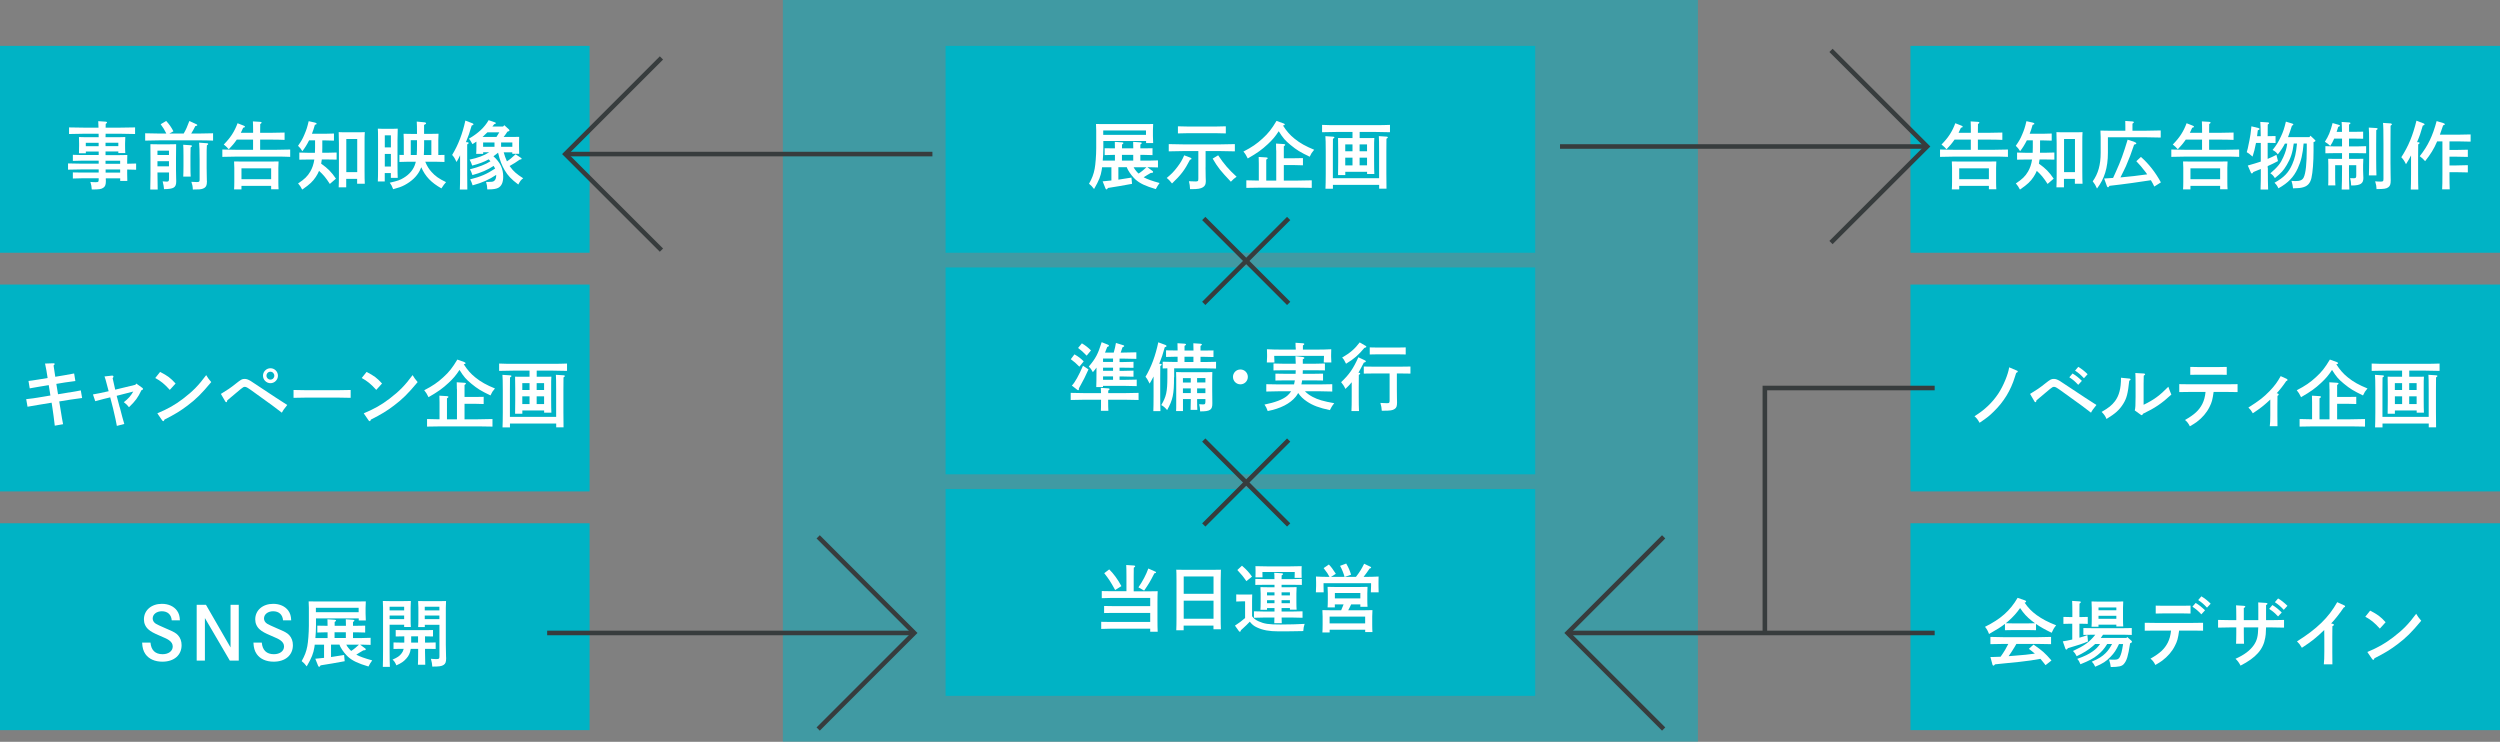 <svg xmlns="http://www.w3.org/2000/svg" id="_&#x30EC;&#x30A4;&#x30E4;&#x30FC;_2" data-name="&#x30EC;&#x30A4;&#x30E4;&#x30FC; 2" viewBox="0 0 544.9 161.68"><rect x="0" y="0" width="544.9" height="161.68" fill="#808080" stroke="none"/><defs><style>      .cls-1 {        fill: none;        stroke: #373c3d;        stroke-miterlimit: 10;      }      .cls-2 {        fill: #fff;      }      .cls-3 {        opacity: .5;      }      .cls-4 {        fill: #00b3c5;      }    </style></defs><g id="_&#x30EC;&#x30A4;&#x30E4;&#x30FC;_1-2" data-name="&#x30EC;&#x30A4;&#x30E4;&#x30FC; 1"><g class="cls-3"><rect class="cls-4" x="170.63" width="199.45" height="161.68"></rect></g><rect class="cls-4" x="206.1" y="10" width="128.51" height="45.09"></rect><g><path class="cls-2" d="M251.22,37.29c.08.06.11.11.11.18s-.03.14-.11.18c-.1.03-.29.05-.43.06-.5.27-.99.61-1.52.93.79.43,1.84.8,3.47,1.25-.35.46-.56.83-.82,1.33-2.24-.66-3.46-1.23-4.45-2.11-.54-.5-1.15-1.26-1.57-2-.13-.21-.22-.42-.3-.66h-1.84v2.71c.96-.14,1.92-.29,2.85-.45l.13,1.36c-2.58.46-2.91.54-5.25.9-.13.22-.22.32-.32.32-.08,0-.18-.1-.22-.21l-.62-1.55c.64-.05,1.28-.11,1.91-.19v-2.88h-2.03c-.03.19-.05.38-.08.58-.21,1.33-.59,2.3-1.67,4.16-.42-.56-.66-.8-1.1-1.15.66-1.17,1.01-2.08,1.23-3.25.18-.91.34-2.98.34-4.5v-3.86c0-.5-.02-1.12-.05-1.41.56.02,1.06.02,1.76.02h8.92c.72,0,1.22,0,1.78-.02-.03.3-.05.9-.05,1.41v1.2c0,.56.02,1.25.05,1.55h-1.54v-.45h-9.32v1.66c0,.8-.05,1.71-.13,2.61h2.66v-1.25h-.32c-.53,0-1.42.03-1.92.05v-1.5c.48.02,1.3.03,1.92.03h.32c0-.69,0-.88-.03-1.42l1.6.11c.18.02.27.06.27.16s-.08.19-.3.32v.83h2.46c0-.69,0-.88-.03-1.42l1.58.11c.18.02.29.06.29.16s-.1.19-.3.32v.83h.75c.61,0,1.42-.02,1.9-.03v1.5c-.48-.02-1.38-.05-1.9-.05h-.75v1.25h1.92c.61,0,1.44-.02,1.92-.05v1.54c-.5-.03-1.39-.05-1.92-.05h-.37l1.14.85ZM249.78,28.43h-9.32v.96h9.32v-.96ZM247,35.01v-1.25h-2.46v1.25h2.46ZM247.08,36.45c.16.3.34.58.61.88.16.18.3.35.48.5.32-.22.66-.45.95-.7.26-.22.5-.45.75-.67h-2.79Z"></path><path class="cls-2" d="M259.46,34.36c.14.05.24.16.24.24,0,.1-.02.11-.34.24-1.14,2.22-1.94,3.28-3.91,5.15-.4-.51-.7-.85-1.15-1.2,1.06-.88,1.55-1.39,2.32-2.4.7-.93,1.02-1.47,1.49-2.54l1.34.51ZM262.76,36.46c0,.58,0,1.1.03,2.16,0,.19.03.74.03.86,0,.66-.16,1.04-.62,1.33-.53.32-1.09.42-2.64.42h-.18c-.02-.67-.08-1.09-.24-1.73.62.03.93.05,1.41.05.56,0,.64-.06.64-.62v-6h-3.26c-.88,0-2.32.03-3.19.06v-1.58c.82.03,2.26.06,3.19.06h8.04c1.01,0,2.38-.03,3.18-.06v1.58c-.85-.03-2.21-.06-3.18-.06h-3.2v3.54ZM267.18,29.08c-.59-.02-1.63-.05-2.24-.05h-5.96c-.69,0-1.58.02-2.24.05v-1.55c.61.03,1.52.05,2.24.05h5.96c.64,0,1.68-.02,2.24-.05v1.55ZM265.51,33.85c1.28,1.92,2.27,3.07,4.02,4.67-.5.34-.78.59-1.25,1.09-2.29-2.42-2.79-3.04-3.97-5.04l1.2-.72Z"></path><path class="cls-2" d="M279.7,26.87c.22.08.32.16.32.26,0,.13,0,.14-.38.24.82,1.26,1.52,2.06,2.53,2.87,1.18.96,2.46,1.66,4.27,2.4-.58.69-.59.72-.98,1.52-2.06-.99-2.83-1.46-4.13-2.53-1.2-.99-1.63-1.46-2.62-3.03-.78,1.2-1.38,1.89-2.38,2.82-1.28,1.2-2.27,1.91-4.37,3.12-.37-.75-.53-1.01-.95-1.5,1.86-.96,2.93-1.7,4.18-2.85,1.25-1.14,1.97-2.05,3.04-3.84l1.47.53ZM278.15,32.78c0-.74,0-.93-.03-1.49l1.71.11c.18.02.29.06.29.16s-.1.19-.3.32v2.61h2.27c.61,0,1.42-.02,1.9-.03v1.57c-.48-.03-1.38-.05-1.9-.05h-2.27v3.38h2.9c1.01,0,2.37-.03,3.19-.06v1.65c-.85-.03-2.21-.05-3.19-.05h-7.89c-.88,0-2.32.02-3.18.05v-1.65c.69.03,1.82.05,2.72.06v-3.68c0-.74,0-.93-.03-1.47l1.68.1c.18.02.29.08.29.16,0,.1-.1.19-.32.32v4.58h2.18v-6.58Z"></path><path class="cls-2" d="M293.21,38.16h-1.57c.02-.64.03-1.58.03-2.82v-2.72c0-.98-.02-2.05-.03-2.54.42.02.8.02,1.36.02h1.79v-1.34h-3.44c-.88,0-2.32.03-3.19.06v-1.6c.83.05,2.27.06,3.19.06h8.42c1.01,0,2.37-.02,3.19-.06v1.6c-.85-.03-2.21-.06-3.19-.06h-3.42v1.34h1.84c.54,0,.93,0,1.36-.02-.05.53-.05,1.09-.05,2.54v2.5c0,1.26.02,2.21.05,2.8h-1.58v-.48h-4.75v.72ZM290.52,40.32v.82h-1.62c.03-.71.06-1.81.06-3.28v-4.85c0-1.82-.03-2.83-.08-3.33l1.7.11c.16.02.27.06.27.16,0,.08-.1.18-.32.3-.02.45-.02.77-.02,2.75v5.84h10.08v-5.84c0-1.82-.02-2.83-.06-3.33l1.7.11c.16.02.26.06.26.16,0,.08-.08.18-.3.3-.02.45-.02.74-.02,2.75v4.85c0,1.44.02,2.58.03,3.28h-1.6v-.82h-10.08ZM293.21,31.48v1.49h1.58v-1.49h-1.58ZM294.79,36.05v-1.68h-1.58v1.68h1.58ZM297.96,31.48h-1.62v1.49h1.62v-1.49ZM297.96,34.36h-1.62v1.68h1.62v-1.68Z"></path></g><rect class="cls-4" y="10" width="128.51" height="45.09"></rect><g><path class="cls-2" d="M23.01,33.81h2.85c1.06,0,1.42-.02,1.89-.03-.02.29-.03.45-.03,1.41v.5l1.95-.05v1.36c-.66-.02-1.3-.05-1.95-.05v.9c0,.59,0,.8.03,1.58h-1.55v-.56h-3.14v.29s.02.1.02.24c0,.83-.14,1.23-.53,1.5-.46.34-.9.4-2.55.4-.03-.61-.11-1.04-.3-1.65.48.05.77.06,1.14.06.61,0,.67-.06.67-.67v-.18h-3.71c-.53,0-1.42.02-1.92.05v-1.33c.48.02,1.3.03,1.92.03h3.71v-.69h-3.49c-.88,0-2.32.03-3.19.06v-1.36c.83.03,2.27.06,3.19.06h3.49v-.66h-3.71c-.53,0-1.42.03-1.92.05v-1.33c.48.03,1.3.05,1.92.05h3.71v-.77h-2.8v.38h-1.5c.02-.37.03-.91.03-1.62v-.5c0-.5-.02-1.12-.03-1.41.35.02.67.03,1.15.03h3.15c0-.21,0-.58-.02-.75h-3.25c-.88,0-2.32.03-3.19.06v-1.44c.82.03,2.27.05,3.19.05h3.23c0-.46-.02-.94-.06-1.41l1.68.11c.14.02.24.08.24.18,0,.08-.08.16-.29.3-.02.27-.02.54-.02.82h3.23c1.01,0,2.37-.02,3.19-.05v1.44c-.85-.03-2.21-.06-3.19-.06h-3.23c-.02.26-.02.5-.02.75h3.14c.48,0,.8-.02,1.17-.03-.03.29-.05.91-.05,1.41v.42c0,.75.02,1.3.05,1.66h-1.52v-.35h-2.79v.77ZM21.5,31.12h-2.8v.74h2.8v-.74ZM25.79,31.85v-.74h-2.79v.74h2.79ZM26.19,35.04h-3.19v.66h3.19v-.66ZM26.19,36.93h-3.17v.69h3.17v-.69Z"></path><path class="cls-2" d="M36.25,29.1c-.42-.85-.64-1.2-1.23-2.02l1.2-.72c.71.78,1.07,1.3,1.58,2.26l-.88.48h3.12c.48-.82.78-1.5,1.23-2.72l1.57.71c.1.05.16.11.16.18,0,.11-.08.16-.43.22-.3.62-.58,1.12-.9,1.62h1.58c1.01,0,2.37-.03,3.19-.06v1.6c-.85-.05-2.21-.06-3.19-.06h-8.42c-.88,0-2.32.03-3.19.06v-1.6c.83.03,2.27.06,3.19.06h1.41ZM34.32,37.6c0,1.17.03,3.04.05,3.71h-1.62c.03-.62.05-2.11.05-3.12v-3.67c0-2.02,0-2.58-.02-3.09.43.02,1.2.03,1.89.03h1.94c.66,0,1.36-.02,1.78-.03-.02.53-.03.91-.03,3.09v2.5c0,.37,0,1.02.03,1.71.02.19.02.58.02.77,0,1.38-.51,1.7-2.66,1.73-.05-.56-.1-.9-.3-1.7.56.05.72.06.85.06.45,0,.54-.11.54-.67v-1.33h-2.51ZM36.83,32.84h-2.51v.94h2.51v-.94ZM34.32,36.25h2.51v-1.12h-2.51v1.12ZM41.57,31.66c.16.02.27.06.27.16s-.1.18-.3.32c-.03.74-.03,1.14-.03,1.81v2.19c0,1.04.02,1.86.05,2.35h-1.62c.03-.56.05-1.33.05-2.35v-2.19c0-1.26-.02-1.94-.06-2.4l1.65.11ZM45.11,39.46c0,.98-.22,1.41-.9,1.66-.4.16-.88.19-2.18.19-.03-.72-.11-1.06-.32-1.68.54.03.79.05,1.18.05.56,0,.62-.08.62-.62v-4.19c0-1.7-.05-3.36-.11-3.78l1.74.13c.14.02.24.06.24.16s-.08.19-.29.3c-.05.59-.05,1.22-.05,3.18v1.7c0,.56.02.91.03,2.03,0,.22.02.74.02.87Z"></path><path class="cls-2" d="M55.17,28.86c0-1.28-.02-1.95-.05-2.4l1.63.1c.16.02.27.08.27.16,0,.1-.1.19-.3.32-.02.37-.02.82-.02,1.83v.08h2.13c.96,0,2.37-.03,3.2-.06v1.6c-.83-.05-2.24-.06-3.2-.06h-2.13v2.22h3.36c1.01,0,2.37-.03,3.19-.06v1.6c-.85-.05-2.21-.06-3.19-.06h-8.42c-.88,0-2.32.03-3.18.06v-1.6c.83.03,2.27.06,3.18.06h3.52v-2.22h-3.55c-.5.74-1.07,1.42-1.75,2.11-.37-.43-.46-.51-1.09-1.04,1.49-1.5,2.35-2.85,3.01-4.64l1.3.51c.22.1.3.14.3.24,0,.13-.03.14-.38.24-.16.38-.34.75-.51,1.1h2.67v-.08ZM52.64,41.28h-1.62c.03-.38.05-.91.05-1.7v-2.98c0-.51-.02-1.12-.05-1.41.56.02,1.06.02,1.76.02h6.16c.72,0,1.22,0,1.78-.02-.03.29-.05.9-.05,1.41v2.99c0,.75.02,1.3.05,1.67h-1.62v-.75h-6.47v.77ZM59.1,36.69h-6.47v2.37h6.47v-2.37Z"></path><path class="cls-2" d="M70.25,32.33c0,.34,0,.66-.02.96h1.22c.62,0,1.44-.02,1.92-.05v1.55c-.48-.02-1.39-.03-1.92-.03h-1.31l-.14.91c1.49,1.06,2.24,1.83,3.22,3.27l-1.33,1.15c-.86-1.33-1.39-1.98-2.35-2.85-.19.46-.43.91-.72,1.34-.66.99-1.33,1.62-2.95,2.74-.29-.56-.54-.94-.9-1.34,1.39-.91,2.05-1.55,2.66-2.59.43-.74.72-1.57.88-2.62h-1.36c-.53,0-1.42.02-1.91.03v-1.55c.48.03,1.3.05,1.91.05h1.49c.02-.37.03-.75.03-1.17v-1.54h-1.3c-.45.9-.93,1.68-1.47,2.37-.32-.53-.53-.8-.94-1.18.8-1.17.98-1.49,1.39-2.46.45-1.06.61-1.55.93-2.91l1.42.32c.21.05.3.13.3.24,0,.1,0,.13-.37.24-.19.69-.4,1.33-.64,1.94h2.88c.62,0,1.44-.02,1.92-.05v1.55c-.5-.02-1.39-.05-1.92-.05h-.62v1.75ZM75.47,40.83h-1.65c.03-.64.05-1.57.05-2.8v-6.69c0-.96-.03-2.03-.05-2.54.29.02.56.03.94.03h3.81c.37,0,.64-.02.94-.03-.05.51-.05,1.34-.05,2.54v5.91c0,1.26.02,2.21.05,2.8h-1.67v-1.06h-2.38v1.84ZM77.86,37.52v-7.23h-2.38v7.23h2.38Z"></path><path class="cls-2" d="M83.87,39.55h-1.52c.03-.61.05-1.54.05-2.82v-6.15c0-1.94-.02-2.02-.05-2.54.3.02.58.03.94.03h2.46c.38,0,.64-.02.94-.03-.02.51-.05,1.58-.05,2.54v5.38c0,1.33.02,2.19.05,2.8h-1.5v-1.04h-1.33v1.83ZM85.2,29.5h-1.33v2.62h1.33v-2.62ZM85.2,33.55h-1.33v2.75h1.33v-2.75ZM95.54,33.79c.5-.02,1.01-.02,1.34-.03v1.54c-.5-.03-1.39-.05-1.92-.05h-2.27c.38.96.79,1.58,1.38,2.24.8.9,1.6,1.46,3.15,2.21-.46.53-.5.58-1.01,1.36-2.21-1.25-3.52-2.59-4.39-4.61-.1.27-.22.53-.35.78-.67,1.28-1.78,2.3-3.28,3.11-.74.38-1.18.54-2.5.9-.32-.8-.37-.9-.74-1.42,1.71-.38,2.26-.58,3.04-1.06,1.3-.78,2.18-1.87,2.54-3.14.03-.11.06-.24.1-.37h-1.68c-.53,0-1.42.02-1.9.05v-1.54c.26.02.59.02.96.02v-3.2c0-.5-.02-1.12-.05-1.42.56.02,1.06.03,1.78.03h1.15v-.05c0-1.41-.02-2.11-.06-2.64l1.68.16c.22.02.35.11.35.22,0,.13-.02.14-.43.35v1.95h1.39c.7,0,1.2-.02,1.76-.03-.03.29-.05.91-.05,1.42v3.22ZM90.83,33.79c.05-.62.06-1.34.06-2.19v-1.04h-1.36v3.23h1.3ZM94.02,33.79v-3.23h-1.58v1.07c0,.83-.02,1.54-.06,2.16h1.65Z"></path><path class="cls-2" d="M101.89,31c.16,0,.26.08.26.16,0,.11-.1.19-.32.32v6.55c0,1.44.02,2.58.03,3.28h-1.63c.03-.72.05-1.81.05-3.28v-4.19c-.22.5-.43.88-.77,1.47-.37-.8-.53-1.04-.96-1.54,1.34-2.22,2.24-4.56,2.88-7.49l1.54.59c.14.05.22.13.22.22,0,.13-.05.16-.38.27-.46,1.58-.69,2.24-1.26,3.62l.35.02ZM109.65,27.58l.27-.29.96.88c.14.13.16.18.16.24,0,.14-.13.22-.45.29-.26.4-.51.78-.82,1.15h1.63c.72,0,1.22,0,1.76-.02-.02.29-.03.9-.03,1.41v.61c0,.75.02,1.3.03,1.67h-1.5v-.32h-1.87c.19.67.4,1.33.7,1.97.7-.46,1.09-.8,1.89-1.54l1.17.78c.13.08.14.11.14.19,0,.11-.08.16-.4.19-.82.56-1.31.9-2.21,1.39l.13.18c.7.98,1.38,1.57,2.83,2.5-.48.34-.66.58-1.07,1.36-1.57-1.18-2.26-1.92-2.99-3.15-.62-1.06-1.01-2.05-1.42-3.79-.32.27-.66.54-1.01.78,1.47,1.31,2.13,2.69,2.13,4.45,0,1.26-.37,2.07-1.12,2.45-.42.21-1.1.32-2.03.32h-.32c-.03-.69-.08-1.01-.27-1.63h.54c.67,0,.94-.03,1.17-.18.35-.24.5-.61.51-1.36-1.54,1.04-3.04,1.71-5.15,2.29-.21-.66-.24-.71-.53-1.31,2.24-.56,3.62-1.14,5.44-2.35-.08-.18-.18-.35-.29-.53l-.03-.05c-1.31.86-2.75,1.49-4.63,2-.18-.54-.34-.93-.54-1.26,1.99-.51,3.39-1.06,4.47-1.75-.13-.14-.26-.29-.38-.42-1.04.58-2.18.99-3.6,1.36-.18-.53-.3-.83-.56-1.3,1.86-.4,3.09-.86,4.26-1.6h-1.31v.35h-1.52c.03-.37.05-.91.05-1.7v-.98c-.27.18-.56.37-.86.56-.32-.59-.5-.86-.77-1.2,2-1.15,3.44-2.5,4.29-4.03l1.39.48c.13.05.18.1.18.16,0,.11-.02.13-.37.26-.13.16-.24.32-.37.48h2.34ZM106.24,28.84c-.35.35-.7.69-1.07,1.01h3.04c.22-.32.43-.66.62-1.01h-2.59ZM107.78,31.05h-2.48v.95h2.48v-.95ZM111.67,32v-.95h-2.45v.95h2.45Z"></path></g><rect class="cls-4" y="62.02" width="128.51" height="45.09"></rect><g><path class="cls-2" d="M15.1,85.54c1.23-.21,1.86-.3,2.51-.45l.29,1.66c-.48.05-1.92.26-2.53.35l-2.46.4.22,1.34c.37,2.24.43,2.71.62,3.62l-1.81.32c-.14-1.27-.37-2.96-.5-3.79l-.19-1.22-2.74.45c-1.22.19-1.36.22-2.51.43l-.29-1.65c1.25-.14,1.84-.22,2.53-.34l2.75-.46-.37-2.26-1.94.32c-.29.05-.62.1-1.5.26-.42.08-.53.1-.7.13l-.27-1.62c.42-.05.99-.11,2.22-.32l1.95-.32c0-.26-.48-2.9-.56-3.15l1.83-.06c.21,0,.27.06.27.16,0,.08-.05.14-.24.32.11.77.27,1.79.37,2.46l1.92-.32c.66-.11,1.67-.29,2.19-.4l.27,1.65c-1.12.13-1.78.24-2.21.3l-1.94.32.37,2.26,2.43-.4Z"></path><path class="cls-2" d="M26.11,88.78c.54,2.11.62,2.4.85,3.17.02.05.11.35.13.45l-1.62.43c-.06-.38-.45-2.32-.83-3.83l-.62-2.4-.38.1c-.34.08-1.36.32-2.56.66-.11.03-.14.03-.32.08l-.5-1.47c1.07-.19,1.5-.27,3.42-.7-.69-2.67-.74-2.79-.9-3.22l1.6-.18h.08c.19,0,.27.1.27.21,0,.1-.05.18-.18.34.05.32.1.51.56,2.51l4.39-1.06.21-.27,1.26.9c.16.11.19.16.19.26,0,.16-.02.18-.34.3-.77,1.62-1.3,2.34-2.71,3.7-.42-.53-.43-.54-1.12-1.1.99-.79,1.47-1.31,2.06-2.32l-3.62.93.66,2.53Z"></path><path class="cls-2" d="M34.89,81.06c1.67.86,2.27,1.31,3.38,2.53l-1.26,1.39c-1.15-1.28-1.99-1.95-3.17-2.59l1.06-1.33ZM34.29,90.09c2.42-1.03,3.79-1.81,5.62-3.19,2.13-1.63,3.38-2.9,5.03-5.14.32.56.59.91,1.1,1.52-2.11,2.54-3.3,3.71-5.17,5.12-1.57,1.18-2.75,1.91-5.03,3.06-.06.22-.13.34-.24.34-.08,0-.19-.08-.27-.19l-1.04-1.52Z"></path><path class="cls-2" d="M48.14,85.86c1.42-.86,2.14-1.34,3.22-2.21,1.22-.96,1.38-1.06,1.97-1.06.4,0,.69.1,1.28.43.16.08.69.45,5.52,3.65,1.31.86,1.58,1.04,2.48,1.6-.86,1.09-.9,1.15-1.18,1.68-1.14-.9-2.38-1.82-6.1-4.48-1.39-1.01-1.65-1.15-1.95-1.15-.26,0-.38.05-.91.48-.38.3-2.42,2.02-2.93,2.46-.03.29-.1.4-.21.4-.08,0-.16-.05-.21-.13l-.98-1.68ZM60.58,81.89c0,.9-.74,1.63-1.63,1.63s-1.63-.74-1.63-1.63.74-1.63,1.63-1.63,1.63.72,1.63,1.63ZM58.08,81.89c0,.48.38.85.86.85s.85-.37.85-.85-.37-.87-.85-.87-.86.38-.86.87Z"></path><path class="cls-2" d="M76.43,86.71c-.75-.02-2.02-.05-2.87-.05h-6.71c-.78,0-2.18.03-2.87.05v-1.71c.66.02,2.05.05,2.87.05h6.71c.88,0,2.14-.02,2.87-.05v1.71Z"></path><path class="cls-2" d="M79.89,81.06c1.67.86,2.27,1.31,3.38,2.53l-1.26,1.39c-1.15-1.28-1.99-1.95-3.17-2.59l1.06-1.33ZM79.28,90.09c2.42-1.03,3.79-1.81,5.62-3.19,2.13-1.63,3.38-2.9,5.03-5.14.32.56.59.91,1.1,1.52-2.11,2.54-3.3,3.71-5.17,5.12-1.57,1.18-2.75,1.91-5.03,3.06-.06.22-.13.34-.24.34-.08,0-.19-.08-.27-.19l-1.04-1.52Z"></path><path class="cls-2" d="M101.14,78.9c.22.08.32.16.32.26,0,.13,0,.14-.38.24.82,1.26,1.52,2.06,2.53,2.87,1.18.96,2.46,1.67,4.27,2.4-.58.69-.59.72-.98,1.52-2.06-.99-2.83-1.46-4.13-2.53-1.2-.99-1.63-1.46-2.62-3.03-.78,1.2-1.38,1.89-2.38,2.82-1.28,1.2-2.27,1.91-4.37,3.12-.37-.75-.53-1.01-.94-1.51,1.86-.96,2.93-1.7,4.18-2.85,1.25-1.14,1.97-2.05,3.04-3.84l1.47.53ZM99.58,84.81c0-.74,0-.93-.03-1.49l1.71.11c.18.02.29.06.29.16s-.1.19-.3.32v2.61h2.27c.61,0,1.42-.02,1.9-.03v1.57c-.48-.03-1.38-.05-1.9-.05h-2.27v3.38h2.9c1.01,0,2.37-.03,3.19-.06v1.65c-.85-.03-2.21-.05-3.19-.05h-7.89c-.88,0-2.32.02-3.18.05v-1.65c.69.03,1.82.05,2.72.06v-3.68c0-.74,0-.93-.03-1.47l1.68.1c.18.02.29.08.29.16,0,.1-.1.19-.32.32v4.58h2.18v-6.58Z"></path><path class="cls-2" d="M113.84,90.18h-1.57c.02-.64.03-1.58.03-2.82v-2.72c0-.98-.02-2.05-.03-2.54.42.02.8.02,1.36.02h1.79v-1.34h-3.44c-.88,0-2.32.03-3.19.06v-1.6c.83.05,2.27.06,3.19.06h8.42c1.01,0,2.37-.02,3.19-.06v1.6c-.85-.03-2.21-.06-3.19-.06h-3.42v1.34h1.84c.54,0,.93,0,1.36-.02-.05.53-.05,1.09-.05,2.54v2.5c0,1.26.02,2.21.05,2.8h-1.58v-.48h-4.75v.72ZM111.15,92.34v.82h-1.62c.03-.7.06-1.81.06-3.28v-4.85c0-1.82-.03-2.83-.08-3.33l1.7.11c.16.02.27.06.27.16,0,.08-.1.18-.32.3-.02.45-.02.77-.02,2.75v5.84h10.08v-5.84c0-1.82-.02-2.83-.06-3.33l1.7.11c.16.02.26.06.26.16,0,.08-.08.18-.3.3-.02.45-.02.74-.02,2.75v4.85c0,1.44.02,2.58.03,3.28h-1.6v-.82h-10.08ZM113.84,83.51v1.49h1.58v-1.49h-1.58ZM115.42,88.07v-1.68h-1.58v1.68h1.58ZM118.59,83.51h-1.62v1.49h1.62v-1.49ZM118.59,86.39h-1.62v1.68h1.62v-1.68Z"></path></g><rect class="cls-4" y="114.05" width="128.51" height="45.09"></rect><g><path class="cls-2" d="M37.43,135.2c-.1-1.25-.9-1.97-2.16-1.97-1.14,0-1.99.67-1.99,1.57,0,.45.24.86.67,1.14.37.22.93.48,2.08.98,2,.85,2.29,1.04,2.77,1.54.51.56.78,1.3.78,2.16,0,2.18-1.65,3.6-4.18,3.6-1.65,0-2.94-.58-3.7-1.65-.46-.67-.67-1.38-.72-2.51h1.82c.14,1.66,1.04,2.53,2.64,2.53,1.3,0,2.21-.69,2.21-1.68,0-.54-.26-.98-.8-1.36-.38-.27-.75-.45-2-.98-1.3-.54-2.02-.94-2.5-1.38-.64-.56-.98-1.33-.98-2.19,0-1.98,1.62-3.39,3.92-3.39,1.41,0,2.61.54,3.3,1.5.4.58.58,1.14.62,2.1h-1.81Z"></path><path class="cls-2" d="M44.89,131.82l5.36,9.3v-9.3h1.79v12.17h-1.95l-5.43-9.28v9.28h-1.79v-12.17h2.02Z"></path><path class="cls-2" d="M61.69,135.2c-.1-1.25-.9-1.97-2.16-1.97-1.14,0-1.99.67-1.99,1.57,0,.45.24.86.67,1.14.37.22.93.48,2.08.98,2,.85,2.29,1.04,2.77,1.54.51.56.78,1.3.78,2.16,0,2.18-1.65,3.6-4.18,3.6-1.65,0-2.94-.58-3.7-1.65-.46-.67-.67-1.38-.72-2.51h1.82c.14,1.66,1.04,2.53,2.64,2.53,1.3,0,2.21-.69,2.21-1.68,0-.54-.26-.98-.8-1.36-.38-.27-.75-.45-2-.98-1.3-.54-2.02-.94-2.5-1.38-.64-.56-.98-1.33-.98-2.19,0-1.98,1.62-3.39,3.92-3.39,1.41,0,2.61.54,3.3,1.5.4.58.58,1.14.62,2.1h-1.81Z"></path><path class="cls-2" d="M79.61,141.34c.08.06.11.11.11.18s-.03.14-.11.18c-.1.03-.29.05-.43.06-.5.27-.99.61-1.52.93.79.43,1.84.8,3.47,1.25-.35.46-.56.83-.82,1.33-2.24-.66-3.46-1.23-4.45-2.11-.54-.5-1.15-1.26-1.57-2-.13-.21-.22-.42-.3-.66h-1.84v2.71c.96-.14,1.92-.29,2.85-.45l.13,1.36c-2.58.46-2.91.54-5.25.9-.13.22-.22.32-.32.32-.08,0-.18-.1-.22-.21l-.62-1.55c.64-.05,1.28-.11,1.91-.19v-2.88h-2.03c-.03.19-.05.38-.08.58-.21,1.33-.59,2.3-1.67,4.16-.42-.56-.66-.8-1.1-1.15.66-1.17,1.01-2.08,1.23-3.25.18-.91.34-2.98.34-4.5v-3.86c0-.5-.02-1.12-.05-1.41.56.02,1.06.02,1.76.02h8.92c.72,0,1.22,0,1.78-.02-.03.3-.05.9-.05,1.41v1.2c0,.56.02,1.25.05,1.55h-1.54v-.45h-9.32v1.67c0,.8-.05,1.71-.13,2.61h2.66v-1.25h-.32c-.53,0-1.42.03-1.92.05v-1.5c.48.02,1.3.03,1.92.03h.32c0-.69,0-.88-.03-1.42l1.6.11c.18.02.27.06.27.16s-.08.19-.3.32v.83h2.46c0-.69,0-.88-.03-1.42l1.58.11c.18.02.29.06.29.16s-.1.19-.3.32v.83h.75c.61,0,1.42-.02,1.9-.03v1.5c-.48-.02-1.38-.05-1.9-.05h-.75v1.25h1.92c.61,0,1.44-.02,1.92-.05v1.54c-.5-.03-1.39-.05-1.92-.05h-.37l1.14.85ZM78.17,132.48h-9.32v.96h9.32v-.96ZM75.38,139.06v-1.25h-2.46v1.25h2.46ZM75.46,140.5c.16.3.34.58.61.88.16.18.3.35.48.5.32-.22.66-.45.94-.7.26-.22.5-.45.75-.67h-2.79Z"></path><path class="cls-2" d="M84.92,141.6c0,1.7.02,2.94.06,3.75h-1.54c.03-.91.05-2.1.05-3.75v-9.19c0-.51-.02-1.14-.05-1.42.48.03.94.03,1.62.03h2.71c.74,0,1.25,0,1.78-.03-.03.29-.05.91-.05,1.42v2.59c0,.75.02,1.3.05,1.66h-1.46v-.5h-3.17v5.43ZM88.09,132.25h-3.17v.79h3.17v-.79ZM88.09,134.16h-3.17v.78h3.17v-.78ZM89.53,141.42c-.14.91-.43,1.52-.96,2.11-.58.66-1.12,1.02-2.18,1.49-.21-.56-.5-.98-.83-1.25,1.04-.45,1.54-.78,1.95-1.34.24-.3.38-.59.48-1.01h-.62c-.48,0-1.15.02-1.6.03v-1.42c.45.02,1.12.03,1.6.03h.75v-1.36h-.27c-.48,0-1.15.02-1.6.03v-1.41c.45.02,1.12.03,1.6.03h4.93c.48,0,1.15-.02,1.6-.03v1.41c-.45-.02-1.12-.03-1.6-.03h-.14v1.36h.72c.48,0,1.15-.02,1.6-.03v1.42c-.45-.02-1.12-.03-1.6-.03h-.72v.67c0,1.2.02,2.22.05,2.8h-1.6c.03-.62.05-1.5.05-2.8v-.67h-1.6ZM89.62,140.06h1.5v-1.36h-1.5v1.36ZM92.58,136.67h-1.44c.03-.37.05-.91.05-1.66v-2.59c0-.51-.02-1.14-.05-1.42.51.03,1.02.03,1.76.03h2.72c.67,0,1.12,0,1.6-.03-.02.29-.05.91-.05,1.42v8.1c0,.22.03,1.3.05,2.53,0,.22.02.37.02.43,0,.8-.14,1.18-.54,1.44-.46.3-.96.37-2.48.37-.03-.56-.1-.96-.3-1.7.53.05.78.06,1.22.06.56,0,.64-.08.64-.62v-6.85h-3.19v.5ZM95.77,132.25h-3.19v.79h3.19v-.79ZM95.77,134.16h-3.19v.78h3.19v-.78Z"></path></g><rect class="cls-4" x="206.1" y="58.29" width="128.51" height="45.09"></rect><g><path class="cls-2" d="M241.53,87.2c0,1.07.02,1.89.05,2.34h-1.63c.03-.56.03-1.31.03-2.34v-.08h-3.42c-.88,0-2.32.03-3.19.06v-1.55c.83.03,2.27.06,3.19.06h3.42c-.02-.51-.03-.88-.05-1.15l1.65.11c.18.02.27.08.27.16,0,.1-.08.19-.3.32v.56h3.42c1.01,0,2.37-.03,3.19-.06v1.55c-.85-.03-2.21-.06-3.19-.06h-3.44v.08ZM234.18,77.23c.9.51,1.49.96,2.02,1.54l-.94,1.15c-.66-.67-1.15-1.11-1.87-1.63l.8-1.06ZM237.25,80.51c-.54,1.25-1.25,2.64-1.73,3.47-.26.43-.27.48-.38.74.02.08.02.11.02.14,0,.13-.06.19-.16.19-.06,0-.1-.02-.21-.1l-1.17-.91c.64-.62,1.55-2.26,2.43-4.32l1.2.79ZM235.8,74.83c.74.43,1.39.94,1.99,1.55l-.94,1.14c-.7-.74-1.23-1.2-1.87-1.68l.83-1.01ZM239,80.11c-.22.32-.46.61-.8,1.01-.32-.61-.51-.86-.88-1.23,1.49-1.76,2-2.72,2.8-5.31l1.34.54c.19.08.24.14.24.24,0,.11-.03.14-.37.27-.22.61-.37.95-.48,1.22h1.9c.24-.83.37-1.42.48-2.1l1.62.5c.13.05.18.08.18.16,0,.11-.05.16-.37.29-.18.53-.29.86-.4,1.15h.54c.83,0,2.15-.03,2.88-.06v1.43c-.74-.03-2.05-.06-2.88-.06h-.78v.75h.82c.64,0,1.63-.03,2.22-.05v1.31c-.59-.02-1.58-.03-2.22-.03h-.82v.69h.82c.64,0,1.63-.02,2.22-.05v1.33c-.59-.03-1.58-.05-2.22-.05h-.82v.74h.86c.85,0,2.15-.03,2.88-.06v1.42c-.74-.03-2.03-.06-2.88-.06h-4.47v.26h-1.47c.03-.72.05-1.81.05-3.28v-.94ZM240.42,78.14v.75h2.18v-.75h-2.18ZM240.42,80.13v.69h2.18v-.69h-2.18ZM242.6,82.78v-.74h-2.18v.74h2.18Z"></path><path class="cls-2" d="M252.93,79.3c.16.02.27.08.27.18,0,.08-.1.18-.3.3-.02.3-.02.78-.02,2.74v3.81c0,1.49.02,2.53.05,3.28h-1.55c.03-.72.05-1.81.05-3.28v-4.27c-.26.51-.48.93-.86,1.55-.34-.7-.62-1.18-.9-1.49,1.26-2.1,2.19-4.63,2.79-7.51l1.57.58c.14.05.22.13.22.24s-.05.16-.38.26c-.43,1.55-.64,2.19-1.2,3.6l.27.02ZM255.89,82.23c0,3.7-.24,4.87-1.5,7.15-.48-.56-.78-.82-1.28-1.09,1.09-1.84,1.33-2.93,1.33-6.07v-1.94c-.38,0-.74.02-1.02.03v-1.47c.67.03,1.73.05,2.54.05h.71v-1.14h-.3c-.67,0-1.57.02-2.22.05v-1.44c.61.02,1.52.03,2.22.03h.3v-.11c0-.77,0-.82-.03-1.47l1.57.1c.18.02.29.08.29.16,0,.11-.1.19-.32.32v1.01h1.95v-.11c0-.72,0-.93-.03-1.47l1.57.1c.19.02.29.08.29.16,0,.11-.08.19-.3.32v1.01h.61c.64,0,1.68-.02,2.22-.03v1.44c-.58-.02-1.62-.05-2.22-.05h-.61v1.14h.85c.74,0,1.86-.02,2.54-.05v1.47c-.69-.03-1.81-.05-2.54-.05h-6.59v1.95ZM260.92,87.03c0,1.01.02,1.83.05,2.31h-1.47c.03-.56.05-1.31.05-2.31v-.05h-1.71v2.61h-1.5c.03-.37.03-.91.03-1.7v-5.39c0-.5-.02-1.12-.03-1.41.35.02.67.03,1.15.03h5.6c.48,0,.8-.02,1.15-.03-.02.29-.03.83-.03,1.3v2.51l.03,3.01c.02,1.44-.48,1.76-2.66,1.76-.02-.64-.06-1.01-.21-1.57.37.03.59.05.8.05.48,0,.56-.1.56-.66v-.51h-1.81v.05ZM259.54,82.42h-1.71v.95h1.71v-.95ZM259.54,84.66h-1.71v1.02h1.71v-1.02ZM258.17,78.9h1.95v-1.14h-1.95v1.14ZM262.73,83.36v-.95h-1.81v.95h1.81ZM262.73,85.68v-1.02h-1.81v1.02h1.81Z"></path><path class="cls-2" d="M271.98,82.15c0,.9-.72,1.62-1.62,1.62s-1.62-.72-1.62-1.62.72-1.62,1.62-1.62,1.62.72,1.62,1.62Z"></path><path class="cls-2" d="M284.42,85.28c.45.46.98.85,1.67,1.22,1.15.61,2.42.98,4.72,1.38-.35.45-.5.66-.58.82-.26.51-.32.59-.37.69-2.31-.48-3.73-1.02-4.99-1.87-.83-.56-1.42-1.12-1.92-1.86-.16.29-.32.54-.51.78-1.22,1.52-3.34,2.62-6.13,3.15-.24-.67-.35-.88-.7-1.41,2.27-.45,3.99-1.1,4.93-1.89.34-.29.62-.61.88-1.01h-2.54c-.8,0-2.19.03-2.88.06v-1.6c.66.02,2.05.05,2.88.05h3.17c.08-.29.13-.58.18-.88h-2.32c-.53,0-1.44.02-1.92.03v-1.5c.48.02,1.3.03,1.92.03h2.48c.02-.26.02-.51.03-.77h-2.61c-.67,0-1.57.02-2.24.03v-1.5c.62.03,1.54.05,2.24.05h2.61c-.02-.72-.03-1.22-.06-1.65l1.6.18c.21.02.34.11.34.22,0,.1-.1.18-.34.27v.98h2.58c.66,0,1.68-.02,2.24-.05v1.5c-.59-.02-1.62-.03-2.24-.03h-2.58v.16c0,.21,0,.42-.02.61h2.51c.61,0,1.44-.02,1.92-.03v1.5c-.5-.02-1.39-.03-1.92-.03h-2.64c-.03.29-.1.59-.16.88h3.86c.88,0,2.14-.03,2.87-.05v1.6c-.75-.03-2.02-.06-2.87-.06h-3.07ZM282.39,75.73c0-.43,0-.78-.02-1.02l1.62.11c.18.02.29.06.29.16s-.08.19-.3.32v.9h3.01c1.09,0,2.34-.03,3.17-.08-.03.58-.03.88-.03,1.23v.42c0,.35.02.77.05,1.23h-1.66c.03-.4.05-.91.05-1.23v-.21h-10.84v.21c0,.32.02.83.05,1.23h-1.66c.03-.46.05-.88.05-1.23v-.42c0-.35,0-.64-.03-1.23.83.05,2.08.08,3.19.08h3.09v-.46Z"></path><path class="cls-2" d="M294.63,83.3c-.38.48-.72.85-1.38,1.47-.27-.59-.59-1.07-.94-1.47,1.76-1.67,2.61-2.88,3.76-5.43l1.36.64c.21.1.26.16.26.27,0,.13-.11.18-.43.26-.43.82-.82,1.6-1.17,2.19.3.02.38.08.38.18s-.08.18-.3.3c0,.3-.02.77-.02,2.75v1.86c0,1.49.02,2.53.06,3.28h-1.65c.05-.72.06-1.81.06-3.28v-3.03ZM297.51,75.29c.24.14.29.18.29.29s-.05.14-.43.26c-1.34,1.6-2.22,2.37-3.99,3.44-.38-.79-.5-.98-.85-1.34,1.78-1.04,2.77-1.91,3.83-3.31l1.15.67ZM304.46,84.75c0,.58,0,.99.02,2.03,0,.26.02.78.02.96,0,.8-.13,1.15-.54,1.41-.43.29-.93.37-2.37.37h-.42c-.02-.56-.11-1.04-.3-1.7.8.05,1.09.06,1.42.06.53,0,.59-.08.59-.64v-5.84h-3.41c-.67,0-1.57.02-2.22.03v-1.54c.61.02,1.52.03,2.22.03h5.71c.64,0,1.68-.02,2.24-.03v1.54c-.59-.02-1.63-.03-2.24-.03h-.72v3.34ZM306.39,77.26c-.45-.03-1.12-.03-1.6-.03h-4.64c-.48,0-1.15,0-1.6.03v-1.54c.45.02,1.12.03,1.6.03h4.64c.48,0,1.15-.02,1.6-.03v1.54Z"></path></g><rect class="cls-4" x="206.1" y="106.58" width="128.51" height="45.09"></rect><g><path class="cls-2" d="M245.52,125.55c0-1.26-.02-1.94-.05-2.4l1.68.11c.18.02.27.06.27.16s-.08.18-.3.32c-.02.42-.02.94-.02,1.81v3.33h3.87c.53,0,.96,0,1.36-.02-.03.51-.05,1.33-.05,2.54v3.49c0,1.26.02,2.21.05,2.8h-1.63v-.66h-8.76c-.53,0-1.44.02-1.92.05v-1.55c.48.02,1.3.03,1.92.03h8.76v-1.97h-8.13c-.53,0-1.42.02-1.92.03v-1.54c.48.02,1.3.03,1.92.03h8.13v-1.78h-8.64c-.54,0-1.39.02-1.92.05v-1.55c.48.02,1.26.03,1.92.03h3.46v-3.33ZM241.76,124.1c.94.91,1.87,2.18,2.66,3.65l-1.36.85c-1.07-1.94-1.39-2.4-2.38-3.67l1.09-.83ZM248.13,128.02c.96-1.39,1.68-2.77,2.16-4.11l1.5.67c.13.05.18.1.18.18,0,.11-.06.14-.37.21-.91,1.79-1.17,2.22-2.22,3.76l-1.25-.71Z"></path><path class="cls-2" d="M258,137.37h-1.62c.03-.59.05-1.54.05-2.8v-7.86c0-1.62-.02-2.03-.05-2.54.43.02.82.02,1.36.02h7.01c.54,0,.93,0,1.36-.02-.03.5-.05,1.58-.05,2.54v7.62c0,1.34.02,2.21.05,2.82h-1.62v-.8h-6.5v1.02ZM264.5,125.65h-6.5v3.78h6.5v-3.78ZM264.5,130.92h-6.5v3.94h6.5v-3.94Z"></path><path class="cls-2" d="M272.88,134.29c.4.54.78.83,1.46,1.14,1.22.54,2.13.69,4.77.69,1.79,0,3.97-.06,5.25-.14-.21.67-.22.72-.3,1.57-2.74.05-3.12.06-5.39.06-2.06,0-3.42-.26-4.69-.85-.67-.3-1.14-.69-1.57-1.26-.5.54-1.01,1.02-1.42,1.39-.11.1-.26.24-.5.46-.08.26-.14.35-.24.35-.08,0-.16-.06-.22-.14l-.86-1.2c.77-.5,1.52-1.04,2.21-1.65v-3.65h-.43c-.42,0-1.12.02-1.5.05v-1.55c.37.03,1.04.03,1.5.03h.51c1.02,0,1.12,0,1.47-.03-.02.29-.03.4-.03,1.42v3.31ZM270.7,123.3c1.01.88,1.52,1.44,2.19,2.38l-1.23.99c-.74-1.07-.91-1.28-1.97-2.43l1.01-.94ZM277.79,127.46h-1.95c-.67,0-1.57.02-2.23.03v-1.31c.61.03,1.52.05,2.23.05h1.94c0-.67-.02-1.1-.05-1.39l1.66.11c.16.02.26.08.26.16,0,.1-.08.18-.3.3,0,.34-.02.51-.02.82h2.19c.64,0,1.68-.02,2.23-.05v1.31c-.58-.02-1.62-.03-2.23-.03h-2.19v.54h1.5c.72,0,1.22-.02,1.78-.03-.03.29-.05.91-.05,1.42v1.82c0,.75.02,1.3.05,1.67h-1.46v-.34h-1.82v.75h2.35c.64,0,1.68-.02,2.22-.05v1.41c-.59-.02-1.62-.05-2.22-.05h-2.34c0,.5.02.91.03,1.23h-1.63c.02-.34.03-.74.03-1.23h-2.24c-.67,0-1.57.02-2.22.05v-1.41c.61.03,1.52.05,2.22.05h2.26v-.75h-1.63v.38h-1.44c.03-.38.05-.91.05-1.71v-1.82c0-.51-.03-1.14-.05-1.42.56.02,1.06.03,1.76.03h1.31v-.54ZM273.66,124.39c0-.5,0-.75-.02-.99.85.03,2.1.06,3.17.06h3.75c1.07,0,2.3-.03,3.15-.06,0,.22-.02.72-.02.93v.53c0,.27,0,.48.02,1.09h-1.54c.03-.71.03-.88.03-1.09v-.18h-7.04v.24c0,.22,0,.69.02.91h-1.54c.02-.19.02-.42.02-.91v-.53ZM276.16,129.11v.67h1.63v-.67h-1.63ZM276.16,130.82v.66h1.63v-.66h-1.63ZM279.33,129.78h1.82v-.67h-1.82v.67ZM279.33,131.48h1.82v-.66h-1.82v.66Z"></path><path class="cls-2" d="M293.06,125.75c-.19-.75-.58-1.71-.98-2.42l1.34-.5c.54.94.77,1.49,1.06,2.43l-1.39.48h2.45c.85-1.1,1.25-1.78,1.79-2.87l1.34.64c.13.06.18.11.18.19,0,.11-.08.16-.32.21-.58.85-.85,1.22-1.33,1.83h.11c1.09,0,2.35-.03,3.17-.08-.02.58-.02.88-.02,1.23v.8c0,.4.02.88.03,1.41h-1.7c.03-.48.05-1.04.05-1.41v-.58h-10.36v.58c0,.37.02.93.03,1.41h-1.7c.03-.53.05-1.01.05-1.41v-.8c0-.35-.02-.64-.03-1.23.77.05,1.92.08,2.95.08-.35-.66-.48-.86-1.28-1.92l1.14-.78c.45.45.94,1.1,1.52,2.03l-1.07.67h2.96ZM292.32,133.01c.19-.42.37-.85.53-1.28h-1.91v.66h-1.58c.03-.38.05-.91.05-1.7v-1.36c0-.51-.02-1.14-.05-1.42.56.03,1.06.03,1.76.03h5.19c.72,0,1.2,0,1.76-.03-.02.29-.05.91-.05,1.42v1.26c0,.75.02,1.28.05,1.67h-1.57v-.53h-2c-.21.43-.4.86-.64,1.28h3.52c.7,0,1.2-.02,1.76-.03-.03.29-.05.9-.05,1.41v1.7c0,.75.02,1.3.05,1.67h-1.58v-.5h-7.75v.59h-1.58c.03-.38.05-.91.05-1.7v-1.76c0-.51-.02-1.12-.05-1.41.56.02,1.06.03,1.76.03h2.34ZM297.55,134.39h-7.75v1.49h7.75v-1.49ZM296.5,129.25h-5.55v1.17h5.55v-1.17Z"></path></g><line class="cls-1" x1="262.37" y1="47.62" x2="280.88" y2="66.13"></line><line class="cls-1" x1="280.88" y1="47.62" x2="262.37" y2="66.13"></line><line class="cls-1" x1="262.37" y1="95.91" x2="280.88" y2="114.42"></line><line class="cls-1" x1="280.88" y1="95.91" x2="262.37" y2="114.42"></line><polyline class="cls-1" points="144.17 54.52 123.22 33.58 144.17 12.63"></polyline><line class="cls-1" x1="123.22" y1="33.58" x2="203.23" y2="33.58"></line><polyline class="cls-1" points="178.33 117.01 199.27 137.96 178.33 158.9"></polyline><line class="cls-1" x1="199.27" y1="137.96" x2="119.26" y2="137.96"></line><rect class="cls-4" x="416.4" y="10" width="128.51" height="45.09"></rect><g><path class="cls-2" d="M429.57,28.86c0-1.28-.02-1.95-.05-2.4l1.63.1c.16.02.27.08.27.16,0,.1-.1.19-.3.32-.02.37-.02.82-.02,1.83v.08h2.13c.96,0,2.37-.03,3.2-.06v1.6c-.83-.05-2.24-.06-3.2-.06h-2.13v2.22h3.36c1.01,0,2.37-.03,3.19-.06v1.6c-.85-.05-2.21-.06-3.19-.06h-8.42c-.88,0-2.32.03-3.19.06v-1.6c.83.03,2.27.06,3.19.06h3.52v-2.22h-3.55c-.5.74-1.07,1.42-1.75,2.11-.37-.43-.46-.51-1.09-1.04,1.49-1.5,2.35-2.85,3.01-4.64l1.3.51c.22.1.3.14.3.24,0,.13-.03.14-.38.24-.16.38-.34.75-.51,1.1h2.67v-.08ZM427.04,41.28h-1.62c.03-.38.05-.91.05-1.7v-2.98c0-.51-.02-1.12-.05-1.41.56.02,1.06.02,1.76.02h6.16c.72,0,1.22,0,1.78-.02-.03.29-.05.9-.05,1.41v2.99c0,.75.02,1.3.05,1.67h-1.62v-.75h-6.47v.77ZM433.5,36.69h-6.47v2.37h6.47v-2.37Z"></path><path class="cls-2" d="M444.65,32.33c0,.34,0,.66-.02.96h1.22c.62,0,1.44-.02,1.92-.05v1.55c-.48-.02-1.39-.03-1.92-.03h-1.31l-.14.91c1.49,1.06,2.24,1.83,3.22,3.27l-1.33,1.15c-.86-1.33-1.39-1.98-2.35-2.85-.19.46-.43.91-.72,1.34-.66.99-1.33,1.62-2.95,2.74-.29-.56-.54-.94-.9-1.34,1.39-.91,2.05-1.55,2.66-2.59.43-.74.72-1.57.88-2.62h-1.36c-.53,0-1.42.02-1.91.03v-1.55c.48.03,1.3.05,1.91.05h1.49c.02-.37.03-.75.03-1.17v-1.54h-1.3c-.45.9-.93,1.68-1.47,2.37-.32-.53-.53-.8-.94-1.18.8-1.17.98-1.49,1.39-2.46.45-1.06.61-1.55.93-2.91l1.42.32c.21.05.3.13.3.24,0,.1,0,.13-.37.24-.19.69-.4,1.33-.64,1.94h2.88c.62,0,1.44-.02,1.92-.05v1.55c-.5-.02-1.39-.05-1.92-.05h-.62v1.75ZM449.87,40.83h-1.65c.03-.64.05-1.57.05-2.8v-6.69c0-.96-.03-2.03-.05-2.54.29.02.56.03.94.03h3.81c.37,0,.64-.02.94-.03-.05.51-.05,1.34-.05,2.54v5.91c0,1.26.02,2.21.05,2.8h-1.67v-1.06h-2.38v1.84ZM452.26,37.52v-7.23h-2.38v7.23h2.38Z"></path><path class="cls-2" d="M467.76,28.49c.99,0,2.35-.03,3.19-.06v1.55c-.83-.03-2.27-.06-3.19-.06h-8.32v3.38c0,3.23-.75,5.67-2.38,7.79-.26-.62-.53-1.07-.93-1.57,1.18-1.65,1.73-3.58,1.73-6.21v-3.43c0-.5-.02-1.12-.05-1.42.54.02,1.09.03,1.78.03h3.65v-1.09c0-.45,0-.8-.02-1.04l1.58.11c.19.02.29.08.29.16,0,.1-.08.19-.3.32v1.54h2.98ZM465.26,30.97c.24.08.37.18.37.27,0,.14-.11.21-.48.29-.61,1.86-1.04,2.96-1.78,4.69-.16.4-.8,1.63-1.2,2.45,1.95-.18,3.89-.38,5.83-.67-.11-.16-.21-.3-.32-.45-.69-.93-1.46-1.82-2.05-2.42l1.01-.93c1.71,1.52,3.14,3.33,4.35,5.55l-1.44.91c-.22-.46-.46-.93-.74-1.38-1.86.3-6.07.9-9.03,1.22-.13.22-.22.32-.32.32-.08,0-.18-.1-.22-.21l-.62-1.7c.66-.03,1.3-.08,1.95-.13l.66-1.46c1.01-2.24,1.58-3.79,2.51-6.88l1.52.51Z"></path><path class="cls-2" d="M479.97,28.86c0-1.28-.02-1.95-.05-2.4l1.63.1c.16.02.27.08.27.16,0,.1-.1.19-.3.32-.02.37-.02.82-.02,1.83v.08h2.13c.96,0,2.37-.03,3.2-.06v1.6c-.83-.05-2.24-.06-3.2-.06h-2.13v2.22h3.36c1.01,0,2.37-.03,3.19-.06v1.6c-.85-.05-2.21-.06-3.19-.06h-8.42c-.88,0-2.32.03-3.18.06v-1.6c.83.03,2.27.06,3.18.06h3.52v-2.22h-3.55c-.5.74-1.07,1.42-1.74,2.11-.37-.43-.46-.51-1.09-1.04,1.49-1.5,2.35-2.85,3.01-4.64l1.3.51c.22.1.3.14.3.24,0,.13-.03.14-.38.24-.16.38-.34.75-.51,1.1h2.67v-.08ZM477.44,41.28h-1.62c.03-.38.05-.91.05-1.7v-2.98c0-.51-.02-1.12-.05-1.41.56.02,1.06.02,1.76.02h6.16c.72,0,1.22,0,1.78-.02-.03.29-.05.9-.05,1.41v2.99c0,.75.02,1.3.05,1.67h-1.62v-.75h-6.47v.77ZM483.9,36.69h-6.47v2.37h6.47v-2.37Z"></path><path class="cls-2" d="M494.3,36.64c0,2.1.02,3.65.06,4.67h-1.65c.05-1.01.06-2.51.06-4.48-.98.38-1.07.43-1.62.66-.14.22-.22.32-.34.32-.08,0-.18-.1-.22-.21l-.66-1.52c1.12-.32,2.03-.59,2.83-.86v-4.07h-1.04c-.21,1.12-.46,2.13-.75,2.98-.77-.66-.82-.7-1.27-.96.14-.46.24-.75.59-2.58.22-1.17.26-1.38.43-3.06l1.5.37c.18.05.27.11.27.22s-.05.14-.38.29c-.05.43-.1.86-.16,1.28h.8c-.02-1.68-.05-2.74-.1-3.12l1.68.11c.14.02.24.08.24.16,0,.1-.08.18-.29.3-.02.46-.02.54-.02,2.54h.14c.46,0,1.14-.02,1.58-.03v1.52c-.45-.02-1.12-.03-1.58-.03h-.14v3.49c.64-.26,1.25-.54,1.91-.88l.34,1.36c-.86.46-1.47.75-2.24,1.09v.43ZM503.57,29.56l.96.91c.11.1.14.14.14.21,0,.11-.08.18-.27.24l-.14.05v1.86c0,2.48-.18,4.74-.46,5.97-.3,1.25-.93,1.86-2.14,2.1-.37.08-.62.1-1.03.11-.08,0-.26.02-.42.02-.14,0-.29,0-.42.02-.06-.59-.16-1.02-.34-1.63.21.02.69.05.8.05,1.07,0,1.57-.21,1.86-.8.45-.91.67-3.06.67-6.29v-1.1h-.69c-.18,2.29-.54,3.83-1.28,5.43-.88,1.9-2.08,3.15-4.21,4.34-.26-.56-.42-.78-.85-1.22,2.05-1.14,3.06-2.18,3.87-4.03.56-1.3.83-2.4,1.03-4.51h-.71c-.26,2.03-.66,3.2-1.52,4.66-.74,1.23-1.12,1.67-2.59,2.87-.35-.56-.56-.77-.99-1.04,1.6-1.38,2.22-2.15,2.83-3.54.5-1.12.7-1.82.85-2.94h-.5c-.43.83-.96,1.62-1.55,2.35-.3-.43-.59-.67-1.14-.96.78-.96,1.25-1.7,1.84-2.98.48-1.02.71-1.73,1.06-3.2l1.41.43c.14.05.21.11.21.19,0,.11-.1.19-.3.26-.29.94-.58,1.76-.86,2.5h4.67l.21-.29Z"></path><path class="cls-2" d="M511.98,36.64c0,2.1.03,3.65.08,4.67h-1.67c.05-1.04.08-2.61.08-4.67v-.64h-1.5v2.71c0,.74.02,1.34.05,1.7h-1.57c.03-.38.03-.91.03-1.7v-2.69c0-.51-.02-1.12-.03-1.41.56.02,1.04.02,1.76.02h1.26v-1.25h-1.71c-.53,0-1.42.02-1.92.03v-1.55c.48.03,1.3.05,1.92.05h1.71v-1.7h-1.71c-.26.62-.5,1.04-.86,1.6-.38-.37-.43-.4-1.17-.91.8-1.26,1.19-2.18,1.68-4.08l1.31.38c.21.06.29.11.29.21s-.1.16-.37.24c-.13.42-.26.77-.35,1.09h1.17c-.02-1.14-.05-1.86-.08-2.16l1.68.11c.14.02.24.08.24.16,0,.1-.08.18-.3.3v1.58h1.17c.61,0,1.42-.02,1.9-.03v1.54c-.48-.02-1.38-.03-1.9-.03h-1.18v1.7h1.83c.61,0,1.42-.02,1.9-.05v1.55c-.48-.02-1.38-.03-1.9-.03h-1.83v1.25h1.36c.7,0,1.2,0,1.76-.02-.03.29-.05.9-.05,1.41v1.06c0,.24.02.54.03.98,0,.19.03.54.03.75,0,1.15-.58,1.62-2.53,1.62h-.13c-.05-.8-.08-1.06-.22-1.6.45.02.66.02.75.02.5,0,.58-.08.58-.66v-2.18h-1.58v.64ZM517.98,27.91c.16.02.24.06.24.16s-.08.19-.29.3c0,.34-.02,1.02-.02,3.2v2.91c0,1.7.03,2.96.06,3.75h-1.65c.03-.88.06-2.11.06-3.75v-2.91c0-2.1-.03-3.38-.08-3.76l1.67.1ZM521.12,26.92c.13.02.22.08.22.18,0,.08-.08.16-.29.3-.02.54-.02,1.01-.02,4.11v4c0,.72.02,1.92.03,2.77,0,.35.02.82.02,1.04,0,.83-.14,1.23-.53,1.5-.45.32-.86.38-2.56.4-.03-.67-.06-.86-.3-1.7.48.05.77.06,1.14.06.61,0,.67-.06.67-.67v-7.41c0-2.61-.03-4.21-.1-4.71l1.71.11Z"></path><path class="cls-2" d="M525.5,33.89c-.32.64-.61,1.14-1.09,1.9-.4-.8-.56-1.02-1.02-1.52,1.54-2.37,2.53-4.79,3.3-7.97l1.54.59c.14.05.22.13.22.22,0,.13-.05.16-.38.27-.46,1.6-.67,2.24-1.25,3.6l.29.02c.16.02.26.08.26.16,0,.1-.08.19-.3.32-.02.8-.02,1.57-.02,2.74v3.81c0,1.44.02,2.58.05,3.28h-1.65c.03-.72.06-1.81.06-3.28v-4.15ZM533.89,32.68h1.46c.77,0,1.86-.03,2.54-.05v1.57c-.69-.03-1.78-.05-2.54-.05h-1.46v1.91h1.46c.77,0,1.86-.03,2.54-.06v1.58c-.69-.03-1.78-.05-2.54-.05h-1.46v.46c0,1.47.02,2.56.05,3.28h-1.65c.05-.72.06-1.81.06-3.28v-7.17h-1.15c-.72,1.7-1.44,2.8-2.62,4.31-.3-.38-.69-.72-1.17-1.09,1.78-2.24,2.82-4.42,3.68-7.65l1.44.43c.24.08.34.16.34.27s-.05.14-.37.24c-.26.75-.48,1.42-.7,2.02h4.16c.77,0,1.86-.02,2.54-.05v1.57c-.69-.02-1.78-.05-2.54-.05h-2.07v1.86Z"></path></g><rect class="cls-4" x="416.4" y="62.02" width="128.51" height="45.09"></rect><g><path class="cls-2" d="M439.6,80.76c.13.05.19.14.19.22,0,.11-.1.21-.34.29-.05.16-.1.29-.29.9-.91,2.95-2.42,5.41-4.58,7.51-1.03,1.01-1.36,1.28-3.11,2.47-.46-.79-.61-.98-1.11-1.43,2.24-1.39,3.87-2.95,5.19-4.93,1.1-1.66,2.16-4.23,2.37-5.73l1.67.71Z"></path><path class="cls-2" d="M442.47,85.86c1.42-.86,2.14-1.34,3.22-2.21,1.22-.96,1.38-1.06,1.97-1.06.4,0,.69.1,1.28.43.16.08.69.45,5.52,3.65,1.31.86,1.59,1.04,2.48,1.6-.86,1.09-.91,1.15-1.18,1.68-1.14-.9-2.38-1.82-6.1-4.48-1.39-1.01-1.65-1.15-1.95-1.15-.26,0-.38.05-.91.48-.38.3-2.42,2.02-2.93,2.46-.03.29-.1.4-.21.4-.08,0-.16-.05-.21-.13l-.98-1.68ZM451.74,81.41c.77.46,1.25.85,2.03,1.6l-.8.87c-.74-.79-1.1-1.09-1.94-1.65l.7-.82ZM452.99,79.96c.75.46,1.25.85,2.03,1.6l-.8.88c-.75-.78-1.1-1.1-1.94-1.66l.7-.82Z"></path><path class="cls-2" d="M464.19,82.52c.1.02.19.1.19.18,0,.1-.08.18-.29.29-.29,2.79-.56,3.83-1.31,5.03-.82,1.31-1.68,2.1-3.65,3.3-.21-.56-.54-1.04-1.06-1.54,1.57-.91,2.22-1.44,2.91-2.34.91-1.22,1.31-2.79,1.31-5.03v-.08l1.89.19ZM465.29,89.48c.14-.51.18-1.15.18-2.98v-2.8c0-1.23-.02-1.92-.05-2.4l1.84.11c.19.02.29.06.29.18,0,.08-.08.16-.3.3-.02.26-.03.86-.03,1.81v4.53c2.27-1.1,3.52-2.02,5.39-3.94.29.83.4,1.1.66,1.71-2.15,1.98-3.54,2.91-6.19,4.19-.08.21-.16.3-.26.3-.06,0-.16-.03-.24-.1l-1.28-.93Z"></path><path class="cls-2" d="M482.48,85.43c-.24,1.71-.38,2.26-.9,3.28-.62,1.26-1.59,2.37-2.79,3.27-.42.3-.75.51-1.49.94-.27-.58-.62-1.04-1.06-1.38,2.06-1.17,3.06-2.1,3.78-3.5.38-.77.59-1.54.7-2.61h-3.49c-.69,0-1.58.02-2.24.03v-1.73c.61.02,1.52.03,2.24.03h8.24c.64,0,1.68-.02,2.23-.03v1.73c-.58-.02-1.62-.03-2.23-.03h-3.01ZM485.34,81.7c-.45-.02-1.12-.03-1.6-.03h-4.75c-.46,0-1.14.02-1.6.03v-1.73c.46.02,1.14.03,1.6.03h4.75c.48,0,1.15-.02,1.6-.03v1.73Z"></path><path class="cls-2" d="M496.4,85.75c.16.03.26.11.26.26,0,.1-.05.14-.26.27,0,.59-.02,1.17-.02,2.38v1.92c0,.37.02,1.76.02,2.32h-1.68c.08-.59.11-1.3.11-2.32v-3.49c-1.41,1.31-2.13,1.89-3.81,2.99-.42-.71-.45-.74-.96-1.25,2.3-1.46,3.35-2.26,4.66-3.63,1.02-1.07,1.65-1.9,2.38-3.22l1.28.58c.13.06.21.14.21.24,0,.13-.08.21-.29.27-.64.96-1.44,1.97-2.07,2.64l.16.03Z"></path><path class="cls-2" d="M509.28,78.9c.22.08.32.16.32.26,0,.13,0,.14-.38.24.82,1.26,1.52,2.06,2.53,2.87,1.18.96,2.46,1.67,4.27,2.4-.58.69-.59.72-.98,1.52-2.06-.99-2.83-1.46-4.13-2.53-1.2-.99-1.63-1.46-2.62-3.03-.78,1.2-1.38,1.89-2.38,2.82-1.28,1.2-2.27,1.91-4.37,3.12-.37-.75-.53-1.01-.94-1.51,1.86-.96,2.93-1.7,4.18-2.85,1.25-1.14,1.97-2.05,3.04-3.84l1.47.53ZM507.73,84.81c0-.74,0-.93-.03-1.49l1.71.11c.18.02.29.06.29.16s-.1.19-.3.32v2.61h2.27c.61,0,1.42-.02,1.9-.03v1.57c-.48-.03-1.38-.05-1.9-.05h-2.27v3.38h2.9c1.01,0,2.37-.03,3.18-.06v1.65c-.85-.03-2.21-.05-3.18-.05h-7.89c-.88,0-2.32.02-3.19.05v-1.65c.69.03,1.83.05,2.72.06v-3.68c0-.74,0-.93-.03-1.47l1.68.1c.18.02.29.08.29.16,0,.1-.1.19-.32.32v4.58h2.18v-6.58Z"></path><path class="cls-2" d="M521.98,90.18h-1.57c.02-.64.03-1.58.03-2.82v-2.72c0-.98-.02-2.05-.03-2.54.42.02.8.02,1.36.02h1.79v-1.34h-3.44c-.88,0-2.32.03-3.19.06v-1.6c.83.05,2.27.06,3.19.06h8.42c1.01,0,2.37-.02,3.19-.06v1.6c-.85-.03-2.21-.06-3.19-.06h-3.42v1.34h1.84c.54,0,.93,0,1.36-.02-.05.53-.05,1.09-.05,2.54v2.5c0,1.26.02,2.21.05,2.8h-1.58v-.48h-4.75v.72ZM519.29,92.34v.82h-1.62c.03-.7.06-1.81.06-3.28v-4.85c0-1.82-.03-2.83-.08-3.33l1.7.11c.16.02.27.06.27.16,0,.08-.1.18-.32.3-.02.45-.02.77-.02,2.75v5.84h10.08v-5.84c0-1.82-.02-2.83-.06-3.33l1.7.11c.16.02.26.06.26.16,0,.08-.08.18-.3.3-.02.45-.02.74-.02,2.75v4.85c0,1.44.02,2.58.03,3.28h-1.6v-.82h-10.08ZM521.98,83.51v1.49h1.58v-1.49h-1.58ZM523.57,88.07v-1.68h-1.58v1.68h1.58ZM526.73,83.51h-1.62v1.49h1.62v-1.49ZM526.73,86.39h-1.62v1.68h1.62v-1.68Z"></path></g><rect class="cls-4" x="416.4" y="114.05" width="128.51" height="45.09"></rect><g><path class="cls-2" d="M443.77,137.36c-.46-.02-1.14-.03-1.6-.03h-3.57c-.46,0-1.14.02-1.6.03v-1.38c-.83.66-1.73,1.22-3.47,2.21-.27-.7-.48-1.09-.88-1.57,3.43-1.7,5.46-3.5,7.11-6.32l1.55.54c.21.06.3.16.3.27s-.06.16-.32.26c.8,1.15,1.52,1.89,2.64,2.71,1.2.86,2.45,1.52,4.23,2.21-.48.59-.67.93-.98,1.63-1.38-.66-2.46-1.26-3.41-1.92v1.36ZM445.85,144.98c-.37-.46-.72-.93-1.12-1.38-1.55.29-2.55.43-4.56.66-.59.06-.74.08-3.2.32-.79.08-.96.1-2.14.22-.13.19-.24.29-.34.29-.08,0-.18-.11-.21-.21l-.45-1.68h.51c.58,0,1.14-.05,1.71-.06.35-.5.7-1.01,1.01-1.54.24-.42.45-.83.67-1.25h-1.04c-.78,0-2.18.02-2.86.05v-1.58c.66.03,2.05.06,2.86.06h7.49c.88,0,2.14-.03,2.87-.06v1.58c-.75-.03-2.02-.05-2.87-.05h-4.69c-.14.24-.26.45-.35.61-.62,1.01-.9,1.46-1.34,2.06l1.25-.1c1.92-.14,3.15-.27,4.47-.46-.42-.37-.87-.69-1.31-1.04l1.02-.93c1.94,1.34,2.48,1.82,3.91,3.47l-1.28,1.01ZM442.17,135.87c.46,0,.91-.02,1.38-.03-.26-.18-.5-.37-.72-.54-1.04-.83-1.73-1.55-2.53-2.77-.72,1.04-1.5,1.91-2.54,2.83-.19.18-.38.34-.58.48.48.03.94.03,1.42.03h3.57Z"></path><path class="cls-2" d="M451.69,135.95h-.67c-.43,0-.95.02-1.28.03v-1.52c.35.02.93.03,1.28.03h.67v-1.12c0-1.26-.02-1.94-.05-2.4l1.63.11c.18.02.27.06.27.16s-.08.19-.29.32c-.02.37-.02.8-.02,1.81v1.12h.56c.34,0,.91-.02,1.26-.03v1.52c-.34-.02-.85-.03-1.26-.03h-.56v3.04c.61-.16,1.18-.35,1.74-.56l.13,1.38c-.99.43-2.24.85-4.39,1.47-.14.24-.21.3-.32.3-.1,0-.18-.08-.22-.19l-.56-1.6c.67-.1,1.38-.24,2.06-.4v-3.44ZM461.87,140.35c-.64,1.36-1.04,1.97-1.84,2.79-.96,1.01-1.71,1.49-3.36,2.18-.24-.53-.42-.78-.74-1.1,1.54-.67,2.29-1.15,3.01-1.87.54-.54.99-1.18,1.41-1.99h-1.06c-.67,1.09-1.23,1.71-2.08,2.4-.94.77-1.81,1.23-3.76,2.02-.29-.7-.32-.74-.7-1.17,1.62-.58,2.51-1.02,3.41-1.66.66-.48,1.07-.88,1.57-1.58h-1.07c-.16.16-.35.32-.54.48-1.04.88-1.87,1.39-3.49,2.18-.34-.64-.37-.67-.8-1.14,2.45-1.14,3.57-1.92,4.87-3.55h-.69c-.53,0-1.42.03-1.92.05v-1.5c.48.02,1.3.03,1.92.03h6.71c.62,0,1.44-.02,1.92-.03v1.5c-.5-.02-1.39-.05-1.92-.05h-4.34c-.16.24-.32.48-.5.71h5.6l.16-.21.93.82c.06.06.11.14.11.22,0,.11-.08.21-.26.27l-.14.05c-.45,2.91-.74,3.81-1.39,4.55-.43.48-1.07.62-2.83.64-.08-.59-.14-.91-.37-1.63.37.03.7.03,1.12.03.69,0,.99-.14,1.22-.58.3-.62.46-1.17.72-2.83h-.87ZM457.39,136.17v.43h-1.52c.03-.38.05-.91.05-1.7v-2.4c0-.5-.02-1.12-.05-1.41.37.02.69.03,1.17.03h4.59c.46,0,.8-.02,1.15-.03-.02.29-.05.91-.05,1.41v2.38c0,.75.02,1.3.05,1.66h-1.5v-.38h-3.89ZM461.28,132.41h-3.89v.61h3.89v-.61ZM461.28,134.22h-3.89v.66h3.89v-.66Z"></path><path class="cls-2" d="M474.96,137.45c-.24,1.71-.38,2.26-.9,3.28-.62,1.26-1.59,2.37-2.79,3.27-.42.3-.75.51-1.49.94-.27-.58-.62-1.04-1.06-1.38,2.06-1.17,3.06-2.1,3.78-3.51.38-.77.59-1.54.7-2.61h-3.49c-.69,0-1.58.02-2.24.03v-1.73c.61.02,1.52.03,2.24.03h8.24c.64,0,1.68-.02,2.23-.03v1.73c-.58-.02-1.62-.03-2.23-.03h-3.01ZM477.45,133.73c-.46-.02-1.14-.03-1.6-.03h-4.39c-.46,0-1.14.02-1.6.03v-1.73c.46.02,1.14.03,1.6.03h4.39c.46,0,1.14-.02,1.6-.03v1.73ZM478.58,131.42c.75.46,1.25.85,2.03,1.6l-.8.88c-.75-.8-1.11-1.09-1.95-1.67l.72-.82ZM479.82,129.98c.75.46,1.25.85,2.02,1.6l-.8.86c-.74-.78-1.09-1.09-1.92-1.65l.7-.82Z"></path><path class="cls-2" d="M492.22,135.17v-2.85l-.02-1.02,1.71.11c.21.02.3.06.3.18,0,.1-.06.16-.3.3v3.28h1.06c.88,0,2.14-.02,2.86-.05v1.68c-.75-.02-2.02-.05-2.86-.05h-1.06c-.06,1.55-.06,1.65-.18,2.26-.43,2.56-2.02,4.34-5.38,6.07-.32-.62-.64-1.07-1.1-1.49,1.87-.82,3.18-1.81,3.97-2.95.72-1.04.94-1.92.99-3.89h-3.15v1.22c0,1.06.02,1.87.05,2.34h-1.74c.03-.54.05-1.28.05-2.34v-1.22h-1.1c-.78,0-2.18.03-2.87.05v-1.68c.66.03,2.05.05,2.87.05h1.1v-.83c0-1.26-.02-1.95-.05-2.4l1.74.11c.18.02.27.06.27.18,0,.1-.05.13-.32.3v2.64h3.15ZM495.3,131.88c.77.46,1.25.87,2.03,1.62l-.8.86c-.74-.78-1.1-1.09-1.94-1.65l.7-.83ZM496.54,130.44c.75.46,1.25.85,2.03,1.6l-.8.88c-.75-.8-1.11-1.1-1.94-1.67l.71-.82Z"></path><path class="cls-2" d="M508.45,135.98c.18.03.24.1.24.21s-.06.18-.32.3c-.02.93-.02,1.68-.02,2.29v3.22c0,1.26,0,2.02.02,2.8h-1.87c.08-.66.11-1.54.11-2.8v-2.74c0-.48,0-.99-.02-1.94-1.82,1.75-2.74,2.48-4.87,3.87-.51-.83-.58-.91-1.07-1.39,4.34-2.72,6.9-5.2,8.77-8.55l1.54.7c.11.05.18.13.18.21,0,.11-.08.18-.3.26-.87,1.28-1.97,2.69-2.75,3.47l.37.08Z"></path><path class="cls-2" d="M516.59,133.09c1.67.86,2.27,1.31,3.38,2.53l-1.26,1.39c-1.15-1.28-1.98-1.95-3.17-2.59l1.06-1.33ZM515.98,142.11c2.42-1.02,3.79-1.81,5.62-3.19,2.13-1.63,3.38-2.9,5.03-5.14.32.56.59.91,1.1,1.52-2.11,2.54-3.3,3.71-5.17,5.12-1.57,1.18-2.75,1.91-5.03,3.06-.06.22-.13.34-.24.34-.08,0-.19-.08-.27-.19l-1.04-1.52Z"></path></g><polyline class="cls-1" points="399.08 52.87 420.03 31.93 399.08 10.98"></polyline><line class="cls-1" x1="420.03" y1="31.93" x2="340.02" y2="31.93"></line><polyline class="cls-1" points="362.61 117.01 341.67 137.96 362.61 158.9"></polyline><line class="cls-1" x1="341.67" y1="137.96" x2="421.68" y2="137.96"></line><polyline class="cls-1" points="421.68 84.57 384.67 84.57 384.67 137.96"></polyline></g></svg>